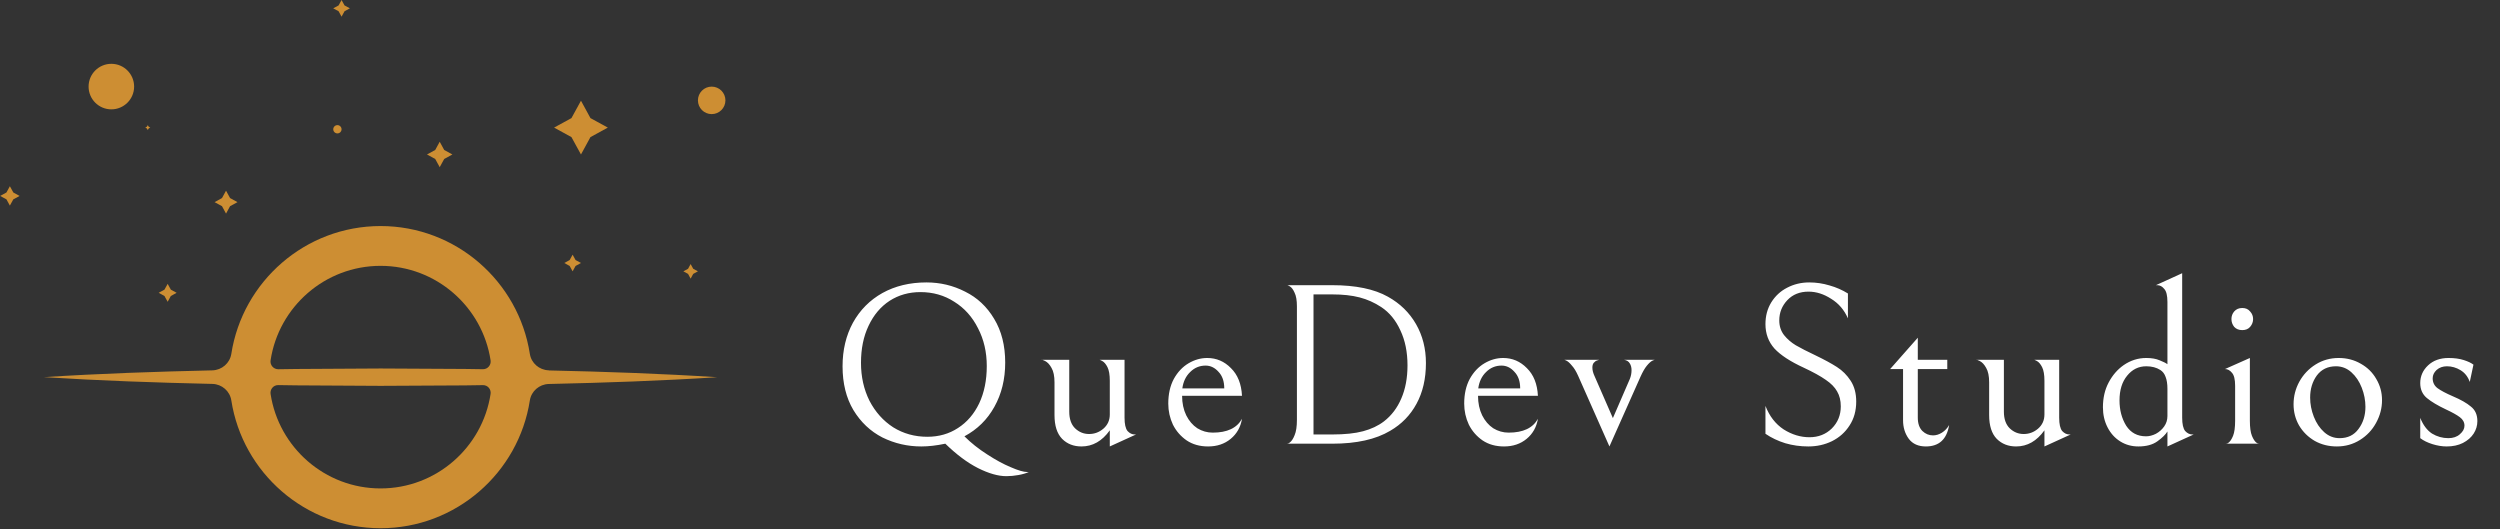 <svg width="293" height="62" viewBox="0 0 293 62" fill="none" xmlns="http://www.w3.org/2000/svg">
<rect x="0" y="0" width="293" height="62" fill="#333333" stroke="none"/>
<g clip-path="url(#clip0_4_155)">
<g clip-path="url(#clip1_4_155)">
<path d="M64.31 43.401C63.203 43.37 62.266 42.562 62.097 41.469C60.78 32.999 53.44 26.493 44.604 26.493C35.768 26.493 28.428 32.999 27.111 41.469C26.942 42.562 26.005 43.37 24.898 43.406C24.889 43.406 24.885 43.406 24.876 43.406C18.298 43.557 11.725 43.776 5.147 44.2C11.725 44.62 18.298 44.843 24.876 44.994C24.885 44.994 24.889 44.994 24.898 44.994C26.005 45.026 26.942 45.833 27.111 46.931C28.428 55.401 35.768 61.907 44.604 61.907C53.44 61.907 60.78 55.405 62.097 46.936C62.266 45.842 63.203 45.035 64.31 45.003C64.319 45.003 64.323 45.003 64.332 45.003C70.91 44.856 77.483 44.633 84.061 44.209C77.483 43.785 70.91 43.562 64.332 43.415C64.323 43.401 64.319 43.401 64.31 43.401ZM31.712 42.228C32.667 35.967 38.08 31.157 44.604 31.157C51.124 31.157 56.541 35.967 57.496 42.228C57.581 42.781 57.157 43.276 56.603 43.272C55.894 43.263 55.18 43.25 54.47 43.241L44.608 43.187L34.746 43.245C34.037 43.259 33.323 43.267 32.614 43.276C32.047 43.276 31.627 42.777 31.712 42.228ZM57.496 46.172C56.541 52.433 51.128 57.244 44.604 57.244C38.08 57.244 32.667 52.433 31.712 46.172C31.627 45.624 32.051 45.124 32.605 45.133C33.314 45.142 34.028 45.155 34.738 45.164L44.599 45.222L54.461 45.169C55.171 45.155 55.885 45.146 56.594 45.137C57.157 45.124 57.581 45.624 57.496 46.172Z" fill="#CD8E33"/>
<path d="M66.764 30.478L66.135 30.822L66.764 31.17L67.112 31.799L67.456 31.17L68.09 30.822L67.456 30.478L67.112 29.849L66.764 30.478Z" fill="#CD8E33"/>
<path d="M68.09 18.104L69.201 16.069L71.236 14.954L69.201 13.842L68.09 11.803L66.974 13.842L64.939 14.954L66.974 16.069L68.09 18.104Z" fill="#CD8E33"/>
<path d="M80.941 32.656L81.245 32.102L81.798 31.799L81.245 31.5L80.941 30.947L80.642 31.5L80.089 31.799L80.642 32.102L80.941 32.656Z" fill="#CD8E33"/>
<path d="M17.321 15.244L17.423 15.056L17.611 14.954L17.423 14.851L17.321 14.664L17.214 14.851L17.026 14.954L17.214 15.056L17.321 15.244Z" fill="#CD8E33"/>
<path d="M26.491 25.034L26.964 24.164L27.834 23.691L26.964 23.213L26.491 22.348L26.018 23.213L25.148 23.691L26.018 24.164L26.491 25.034Z" fill="#CD8E33"/>
<path d="M1.158 21.826L0.756 22.558L0.02 22.964L0.756 23.365L1.158 24.097L1.56 23.365L2.296 22.964L1.56 22.558L1.158 21.826Z" fill="#CD8E33"/>
<path d="M19.65 35.369L20.021 34.691L20.699 34.316L20.021 33.946L19.65 33.267L19.275 33.946L18.597 34.316L19.275 34.691L19.65 35.369Z" fill="#CD8E33"/>
<path d="M40.03 1.955L40.378 1.321L41.007 0.977L40.378 0.634L40.03 0L39.686 0.634L39.053 0.977L39.686 1.321L40.03 1.955Z" fill="#CD8E33"/>
<path d="M51.534 19.594L52.061 18.631L53.02 18.104L52.061 17.577L51.534 16.613L51.008 17.577L50.044 18.104L51.008 18.631L51.534 19.594Z" fill="#CD8E33"/>
<path d="M13.05 12.816C14.524 12.816 15.719 11.621 15.719 10.148C15.719 8.674 14.524 7.479 13.05 7.479C11.576 7.479 10.382 8.674 10.382 10.148C10.382 11.621 11.576 12.816 13.05 12.816Z" fill="#CD8E33"/>
<path d="M39.544 15.636C39.812 15.636 40.03 15.418 40.03 15.15C40.03 14.881 39.812 14.664 39.544 14.664C39.275 14.664 39.057 14.881 39.057 15.15C39.057 15.418 39.275 15.636 39.544 15.636Z" fill="#CD8E33"/>
<path d="M83.409 13.374C84.299 13.374 85.02 12.653 85.02 11.763C85.02 10.873 84.299 10.152 83.409 10.152C82.519 10.152 81.798 10.873 81.798 11.763C81.798 12.653 82.519 13.374 83.409 13.374Z" fill="#CD8E33"/>
</g>
<path d="M98.748 42.928C98.748 41.02 99.153 39.319 99.963 37.825C100.791 36.331 101.943 35.17 103.419 34.342C104.913 33.514 106.632 33.1 108.576 33.1C110.196 33.1 111.708 33.46 113.112 34.18C114.534 34.882 115.668 35.944 116.514 37.366C117.378 38.788 117.81 40.498 117.81 42.496C117.81 44.44 117.387 46.168 116.541 47.68C115.713 49.174 114.543 50.326 113.031 51.136C113.805 51.91 114.687 52.612 115.677 53.242C116.667 53.89 117.594 54.394 118.458 54.754C119.322 55.132 119.97 55.321 120.402 55.321H120.564C120.258 55.465 119.862 55.582 119.376 55.672C118.89 55.762 118.413 55.807 117.945 55.807C116.991 55.807 115.884 55.492 114.624 54.862C113.382 54.232 112.104 53.278 110.79 52C109.764 52.216 108.828 52.324 107.982 52.324C106.362 52.324 104.841 51.973 103.419 51.271C102.015 50.551 100.881 49.48 100.017 48.058C99.171 46.636 98.748 44.926 98.748 42.928ZM115.65 42.901C115.65 41.263 115.308 39.787 114.624 38.473C113.958 37.141 113.031 36.106 111.843 35.368C110.673 34.612 109.35 34.234 107.874 34.234C106.524 34.234 105.318 34.576 104.256 35.26C103.212 35.944 102.393 36.916 101.799 38.176C101.205 39.418 100.908 40.867 100.908 42.523C100.908 44.161 101.241 45.646 101.907 46.978C102.591 48.292 103.518 49.327 104.688 50.083C105.876 50.821 107.208 51.19 108.684 51.19C110.034 51.19 111.231 50.848 112.275 50.164C113.337 49.48 114.165 48.517 114.759 47.275C115.353 46.015 115.65 44.557 115.65 42.901ZM130.068 50.434C129.168 51.694 128.061 52.324 126.747 52.324C125.829 52.324 125.073 52.027 124.479 51.433C123.885 50.821 123.588 49.894 123.588 48.652V44.818C123.588 44.08 123.471 43.513 123.237 43.117C123.021 42.721 122.769 42.451 122.481 42.307C122.193 42.163 122.049 42.118 122.049 42.172H125.316V48.247C125.316 49.093 125.541 49.741 125.991 50.191C126.459 50.641 127.008 50.866 127.638 50.866C128.268 50.866 128.826 50.659 129.312 50.245C129.816 49.813 130.068 49.255 130.068 48.571V44.629C130.068 43.927 129.978 43.396 129.798 43.036C129.618 42.676 129.411 42.433 129.177 42.307C128.943 42.181 128.826 42.136 128.826 42.172H131.796V48.949C131.796 49.705 131.913 50.227 132.147 50.515C132.399 50.785 132.678 50.92 132.984 50.92H133.146L130.068 52.324V50.434ZM141.593 52.324C140.621 52.324 139.784 52.09 139.082 51.622C138.38 51.136 137.84 50.515 137.462 49.759C137.102 48.985 136.922 48.166 136.922 47.302C136.922 46.186 137.138 45.223 137.57 44.413C138.02 43.603 138.596 42.991 139.298 42.577C140 42.163 140.729 41.956 141.485 41.956C142.565 41.956 143.492 42.352 144.266 43.144C145.058 43.918 145.49 44.998 145.562 46.384H138.542C138.542 47.248 138.704 48.013 139.028 48.679C139.352 49.327 139.784 49.831 140.324 50.191C140.882 50.533 141.485 50.704 142.133 50.704C143.825 50.704 144.968 50.164 145.562 49.084C145.4 50.056 144.959 50.839 144.239 51.433C143.519 52.027 142.637 52.324 141.593 52.324ZM141.296 42.847C140.594 42.847 139.991 43.099 139.487 43.603C138.983 44.089 138.677 44.728 138.569 45.52H143.483C143.483 44.692 143.258 44.044 142.808 43.576C142.376 43.09 141.872 42.847 141.296 42.847ZM162.934 50.488C161.242 51.496 158.983 52 156.157 52H150.838C150.838 52.054 150.946 52.009 151.162 51.865C151.378 51.703 151.567 51.415 151.729 51.001C151.909 50.587 151.999 49.984 151.999 49.192V35.908C151.999 35.206 151.909 34.675 151.729 34.315C151.567 33.937 151.378 33.685 151.162 33.559C150.946 33.433 150.838 33.388 150.838 33.424H156.13C158.884 33.424 161.062 33.874 162.664 34.774C164.086 35.566 165.184 36.637 165.958 37.987C166.732 39.337 167.119 40.858 167.119 42.55C167.119 44.386 166.75 45.979 166.012 47.329C165.292 48.661 164.266 49.714 162.934 50.488ZM161.881 35.989C161.089 35.467 160.243 35.089 159.343 34.855C158.443 34.621 157.372 34.504 156.13 34.504H153.943V50.92H156.13C157.606 50.92 158.812 50.794 159.748 50.542C160.702 50.29 161.521 49.903 162.205 49.381C163.087 48.697 163.762 47.806 164.23 46.708C164.716 45.592 164.959 44.296 164.959 42.82C164.959 41.254 164.68 39.886 164.122 38.716C163.582 37.528 162.835 36.619 161.881 35.989ZM176.275 52.324C175.303 52.324 174.466 52.09 173.764 51.622C173.062 51.136 172.522 50.515 172.144 49.759C171.784 48.985 171.604 48.166 171.604 47.302C171.604 46.186 171.82 45.223 172.252 44.413C172.702 43.603 173.278 42.991 173.98 42.577C174.682 42.163 175.411 41.956 176.167 41.956C177.247 41.956 178.174 42.352 178.948 43.144C179.74 43.918 180.172 44.998 180.244 46.384H173.224C173.224 47.248 173.386 48.013 173.71 48.679C174.034 49.327 174.466 49.831 175.006 50.191C175.564 50.533 176.167 50.704 176.815 50.704C178.507 50.704 179.65 50.164 180.244 49.084C180.082 50.056 179.641 50.839 178.921 51.433C178.201 52.027 177.319 52.324 176.275 52.324ZM175.978 42.847C175.276 42.847 174.673 43.099 174.169 43.603C173.665 44.089 173.359 44.728 173.251 45.52H178.165C178.165 44.692 177.94 44.044 177.49 43.576C177.058 43.09 176.554 42.847 175.978 42.847ZM188.625 52.324L184.953 44.035C184.719 43.513 184.476 43.117 184.224 42.847C183.99 42.559 183.783 42.37 183.603 42.28C183.423 42.19 183.333 42.154 183.333 42.172H187.41C187.374 42.172 187.293 42.199 187.167 42.253C187.041 42.289 186.915 42.379 186.789 42.523C186.681 42.649 186.627 42.838 186.627 43.09C186.627 43.396 186.717 43.738 186.897 44.116L189.03 49.003L191.028 44.386C191.154 44.062 191.217 43.729 191.217 43.387C191.217 43.063 191.145 42.793 191.001 42.577C190.875 42.361 190.659 42.226 190.353 42.172H193.944C193.944 42.154 193.845 42.19 193.647 42.28C193.467 42.37 193.251 42.568 192.999 42.874C192.765 43.162 192.522 43.585 192.27 44.143L188.625 52.324ZM211.933 52.324C210.997 52.324 210.097 52.198 209.233 51.946C208.369 51.676 207.595 51.307 206.911 50.839V47.572C207.379 48.778 208.09 49.696 209.044 50.326C210.016 50.938 211.024 51.244 212.068 51.244C213.112 51.244 213.985 50.902 214.687 50.218C215.389 49.516 215.74 48.652 215.74 47.626C215.74 46.942 215.596 46.357 215.308 45.871C215.038 45.385 214.597 44.935 213.985 44.521C213.373 44.089 212.509 43.612 211.393 43.09C209.827 42.37 208.684 41.623 207.964 40.849C207.262 40.057 206.911 39.103 206.911 37.987C206.911 37.033 207.136 36.187 207.586 35.449C208.054 34.693 208.675 34.117 209.449 33.721C210.241 33.307 211.105 33.1 212.041 33.1C212.851 33.1 213.643 33.217 214.417 33.451C215.191 33.667 215.911 33.982 216.577 34.396V37.312C216.145 36.322 215.488 35.557 214.606 35.017C213.742 34.459 212.86 34.18 211.96 34.18C210.934 34.18 210.106 34.513 209.476 35.179C208.846 35.845 208.531 36.637 208.531 37.555C208.531 38.221 208.72 38.797 209.098 39.283C209.476 39.751 209.935 40.147 210.475 40.471C211.033 40.795 211.807 41.191 212.797 41.659C213.805 42.145 214.633 42.595 215.281 43.009C215.929 43.423 216.469 43.963 216.901 44.629C217.333 45.295 217.549 46.105 217.549 47.059C217.549 48.139 217.288 49.075 216.766 49.867C216.262 50.659 215.578 51.271 214.714 51.703C213.868 52.117 212.941 52.324 211.933 52.324ZM225.711 52.324C224.829 52.324 224.163 52.027 223.713 51.433C223.263 50.821 223.038 50.092 223.038 49.246V43.252H221.526L224.766 39.58V42.172H228.222V43.252H224.766V48.949C224.766 49.633 224.946 50.155 225.306 50.515C225.666 50.857 226.08 51.028 226.548 51.028C226.908 51.028 227.259 50.92 227.601 50.704C227.943 50.488 228.222 50.191 228.438 49.813C228.168 51.487 227.259 52.324 225.711 52.324ZM239.608 50.434C238.708 51.694 237.601 52.324 236.287 52.324C235.369 52.324 234.613 52.027 234.019 51.433C233.425 50.821 233.128 49.894 233.128 48.652V44.818C233.128 44.08 233.011 43.513 232.777 43.117C232.561 42.721 232.309 42.451 232.021 42.307C231.733 42.163 231.589 42.118 231.589 42.172H234.856V48.247C234.856 49.093 235.081 49.741 235.531 50.191C235.999 50.641 236.548 50.866 237.178 50.866C237.808 50.866 238.366 50.659 238.852 50.245C239.356 49.813 239.608 49.255 239.608 48.571V44.629C239.608 43.927 239.518 43.396 239.338 43.036C239.158 42.676 238.951 42.433 238.717 42.307C238.483 42.181 238.366 42.136 238.366 42.172H241.336V48.949C241.336 49.705 241.453 50.227 241.687 50.515C241.939 50.785 242.218 50.92 242.524 50.92H242.686L239.608 52.324V50.434ZM254.023 35.395C254.023 34.639 253.897 34.126 253.645 33.856C253.411 33.568 253.141 33.424 252.835 33.424H252.673L255.751 32.02V48.949C255.751 49.705 255.868 50.227 256.102 50.515C256.354 50.785 256.633 50.92 256.939 50.92H257.101L254.023 52.324V50.569C253.807 50.929 253.411 51.316 252.835 51.73C252.277 52.126 251.539 52.324 250.621 52.324C249.829 52.324 249.118 52.126 248.488 51.73C247.858 51.334 247.363 50.785 247.003 50.083C246.643 49.381 246.463 48.598 246.463 47.734C246.463 46.636 246.688 45.664 247.138 44.818C247.588 43.972 248.173 43.297 248.893 42.793C249.703 42.235 250.585 41.956 251.539 41.956C252.169 41.956 252.691 42.046 253.105 42.226C253.519 42.388 253.825 42.541 254.023 42.685V35.395ZM248.407 46.924C248.407 48.058 248.668 49.048 249.19 49.894C249.73 50.722 250.504 51.136 251.512 51.136C251.89 51.136 252.277 51.037 252.673 50.839C253.069 50.623 253.393 50.335 253.645 49.975C253.897 49.615 254.023 49.21 254.023 48.76V45.574C254.023 44.998 253.951 44.53 253.807 44.17C253.681 43.81 253.474 43.54 253.186 43.36C252.736 43.072 252.187 42.928 251.539 42.928C250.639 42.928 249.892 43.297 249.298 44.035C248.704 44.755 248.407 45.718 248.407 46.924ZM261.957 45.223C261.957 44.467 261.831 43.954 261.579 43.684C261.345 43.396 261.075 43.252 260.769 43.252L263.685 41.956V49.3C263.685 50.092 263.766 50.686 263.928 51.082C264.09 51.478 264.27 51.748 264.468 51.892C264.666 52.018 264.765 52.054 264.765 52H260.877C260.877 52.054 260.976 52.018 261.174 51.892C261.372 51.748 261.552 51.478 261.714 51.082C261.876 50.686 261.957 50.092 261.957 49.3V45.223ZM262.794 38.689C262.398 38.689 262.083 38.563 261.849 38.311C261.633 38.041 261.525 37.735 261.525 37.393C261.525 37.051 261.633 36.754 261.849 36.502C262.083 36.232 262.398 36.097 262.794 36.097C263.19 36.097 263.496 36.232 263.712 36.502C263.946 36.754 264.063 37.051 264.063 37.393C264.063 37.735 263.946 38.041 263.712 38.311C263.496 38.563 263.19 38.689 262.794 38.689ZM268.805 47.383C268.805 46.447 269.03 45.565 269.48 44.737C269.948 43.891 270.587 43.216 271.397 42.712C272.207 42.208 273.107 41.956 274.097 41.956C275.051 41.956 275.915 42.181 276.689 42.631C277.463 43.063 278.066 43.657 278.498 44.413C278.948 45.169 279.173 45.997 279.173 46.897C279.173 47.833 278.939 48.724 278.471 49.57C278.021 50.398 277.391 51.064 276.581 51.568C275.771 52.072 274.871 52.324 273.881 52.324C272.927 52.324 272.063 52.108 271.289 51.676C270.515 51.226 269.903 50.623 269.453 49.867C269.021 49.111 268.805 48.283 268.805 47.383ZM277.229 47.68C277.229 46.924 277.085 46.177 276.797 45.439C276.509 44.701 276.104 44.098 275.582 43.63C275.06 43.162 274.457 42.928 273.773 42.928C272.819 42.928 272.072 43.288 271.532 44.008C271.01 44.728 270.749 45.592 270.749 46.6C270.749 47.356 270.893 48.103 271.181 48.841C271.469 49.579 271.874 50.182 272.396 50.65C272.918 51.118 273.521 51.352 274.205 51.352C275.159 51.352 275.897 50.992 276.419 50.272C276.959 49.552 277.229 48.688 277.229 47.68ZM286.757 52.324C286.217 52.324 285.659 52.234 285.083 52.054C284.507 51.874 284.03 51.64 283.652 51.352V48.976C283.994 49.822 284.453 50.434 285.029 50.812C285.623 51.172 286.262 51.352 286.946 51.352C287.504 51.352 287.954 51.199 288.296 50.893C288.656 50.587 288.836 50.254 288.836 49.894C288.836 49.498 288.656 49.165 288.296 48.895C287.936 48.625 287.387 48.319 286.649 47.977C285.695 47.527 284.957 47.086 284.435 46.654C283.913 46.222 283.652 45.637 283.652 44.899C283.652 44.089 283.958 43.396 284.57 42.82C285.182 42.244 285.983 41.956 286.973 41.956C287.657 41.956 288.251 42.037 288.755 42.199C289.259 42.361 289.637 42.541 289.889 42.739L289.457 44.764C289.241 44.152 288.881 43.693 288.377 43.387C287.873 43.081 287.342 42.928 286.784 42.928C286.298 42.928 285.893 43.072 285.569 43.36C285.263 43.648 285.11 43.972 285.11 44.332C285.11 44.818 285.299 45.205 285.677 45.493C286.073 45.781 286.667 46.096 287.459 46.438C288.395 46.834 289.106 47.239 289.592 47.653C290.096 48.049 290.348 48.616 290.348 49.354C290.348 49.876 290.204 50.362 289.916 50.812C289.628 51.262 289.205 51.631 288.647 51.919C288.107 52.189 287.477 52.324 286.757 52.324Z" fill="white"/>
</g>
<defs>
<clipPath id="clip0_4_155">
<rect width="292" height="61.907" fill="white" transform="translate(0.02)"/>
</clipPath>
<clipPath id="clip1_4_155">
<rect width="85" height="61.907" fill="white" transform="translate(0.02)"/>
</clipPath>
</defs>
</svg>

